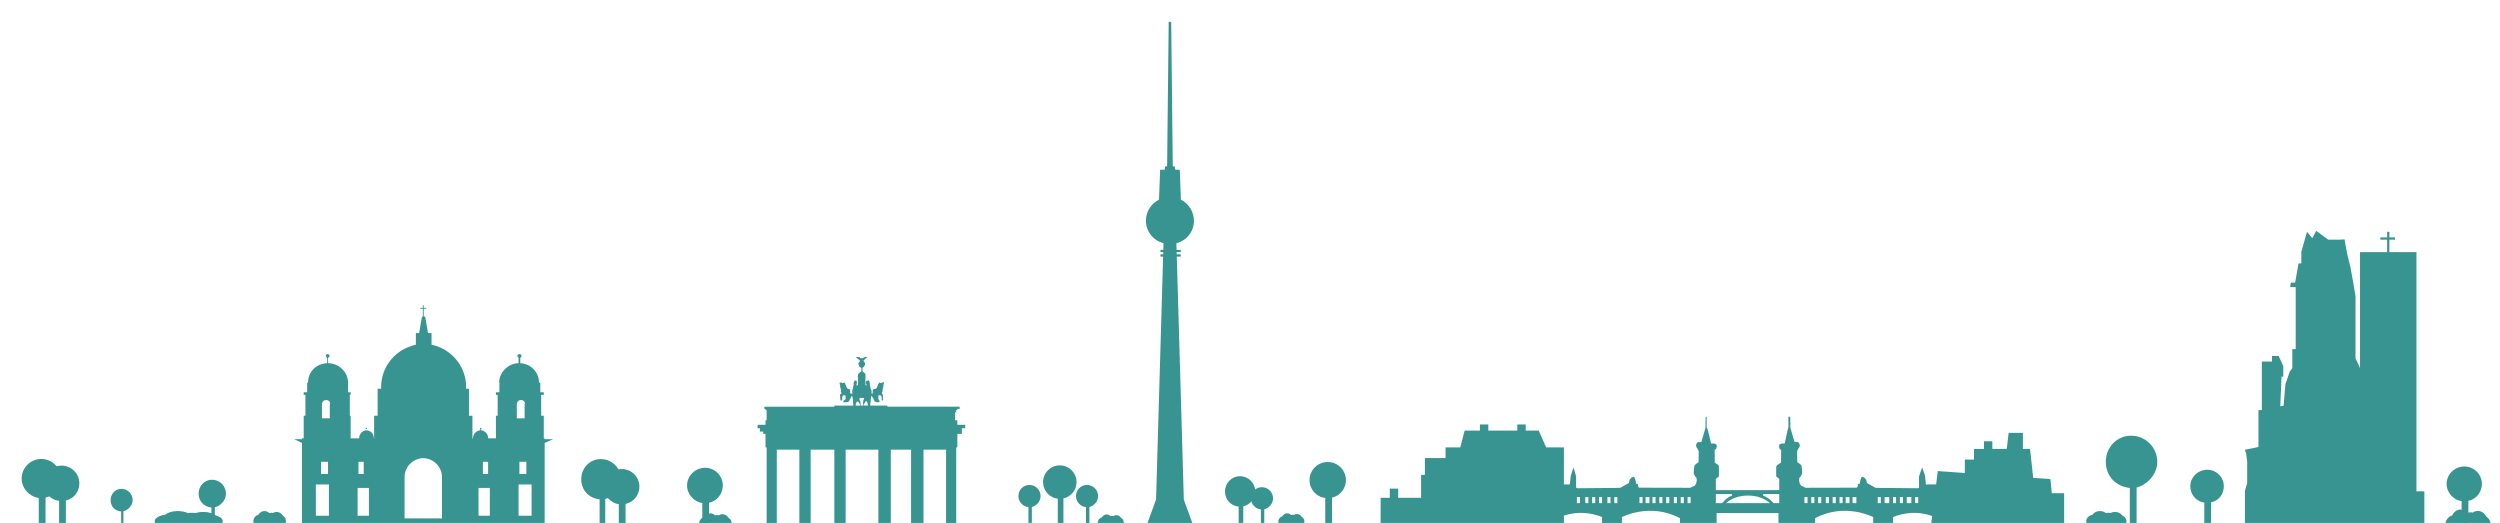 <?xml version="1.0" encoding="UTF-8"?><svg id="Ebene_7_Kopie" xmlns="http://www.w3.org/2000/svg" viewBox="0 0 2215.39 463.4"><defs><style>.cls-1{fill:#379490;}</style></defs><polygon class="cls-1" points="2141.35 435.4 2141.35 223.4 2117.35 223.4 2117.35 212.4 2122.35 212.4 2122.35 210.4 2117.35 210.4 2117.35 205.4 2115.35 205.4 2115.35 210.4 2109.35 210.4 2109.35 212.4 2115.35 212.4 2115.35 223.4 2091.35 223.4 2091.35 326.19 2087.35 317.38 2087.35 286.2 2087.35 269.66 2087.35 262.49 2085.21 249.72 2082.81 236.57 2080.18 225.97 2077.59 212.08 2073.31 212.4 2063.13 212.4 2052.52 204.57 2049.13 211.12 2044.35 205.4 2039.35 223.21 2039.35 233.4 2036.83 233.4 2033.86 250.4 2030.05 250.4 2029.41 254.4 2034.35 254.4 2034.35 260.75 2034.35 309.4 2031.35 309.4 2031.35 326.19 2029 329.47 2025.23 340.5 2023.61 359.58 2020.68 360.01 2021.8 333.6 2023.35 333.92 2023.35 324.38 2019.23 315.4 2013.35 315.4 2013.35 320.4 2004.35 320.4 2004.35 363.4 2001.35 363.4 2001.35 373.37 2001.35 386.1 2001.35 396.06 1989.19 398.61 1990.32 401.15 1991.35 409 1991.35 428.3 1989.17 435.51 1989.35 435.51 1989.35 463.4 2148.35 463.4 2148.35 435.4 2141.35 435.4"/><path class="cls-1" d="M482.64,389.2v-.77h-.77v-20.04h-2.31v-18.5h2.31v-2.31h-3.08v-8.48h-1.27s.12,.06,.12-.01c0-9.39-7.33-16.83-16.59-17.23v-4.86c.77-.2,1.08-.83,1.08-1.58,0-.91-.8-1.65-1.72-1.65s-1.94,.74-1.94,1.65c0,.79,1.03,1.46,1.03,1.61v4.81c-8.48,.02-17.17,7.61-17.17,17.25,0,.08,.26,.01,.26,.01-.19,0-.05,0-.05,0v8.48h-3.08v2.31h1.54v18.5h-1.54v20.04h-6.99s.11-.27,.11-.31c0-3.56-3.15-6.65-6.23-6.79v-1.13c0-.09,.36-.31,.36-.57,0-.34-.29-.61-.62-.61s-.77,.27-.77,.61c0,.27,.26,.5,.26,.58v1.12c-3.08,.07-6.41,3.19-6.41,6.8,0,.04,.08,.31,.08,.31h-.61v-20.04h-3.08v-23.9h-2.57s.04-1.03,.04-1.61c0-17.12-11.33-31.55-26.85-36.39-1.2-.43-2.22-.74-3.77-1.04v-10.3h-3.12l-2.53-14.65h-1.29v-6.94h2.31v-.77h-2.31v-2.31h-.77v2.31h-2.31v.77h2.31v6.94h-.76l-2.53,14.65h-2.88v10.3c-1.54,.3-2.68,.67-3.89,1.1-15.52,4.85-26.88,19.21-26.88,36.33,0,.58-.08,1.61-.05,1.61h-3.09v23.9h-3.08v20.04h-.09s-.18-.27-.18-.31c0-3.61-2.82-6.73-6.67-6.8v-1.12c.77-.08,.53-.31,.53-.58,0-.34-.22-.61-.55-.61s-.49,.27-.49,.61c0,.26-.26,.48,.51,.57v1.13c-3.08,.14-6.35,3.23-6.35,6.79,0,.04-.01,.31,0,.31h-7.51v-20.04h-.77v-18.5h.77v-2.31h-2.31v-8.48h0s0,.06,0-.01c0-9.63-8.48-17.23-17.73-17.25v-4.81c.77-.16,1.32-.82,1.32-1.61,0-.91-.74-1.65-1.65-1.65s-1.64,.74-1.64,1.65c0,.75,.43,1.38,1.2,1.58v4.86c-10.02,.4-16.96,7.84-16.96,17.23,0,.08,0,.01,0,.01h-.77v8.48h-3.08v2.31h1.54v18.5h-1.54v20.04h-1.54v.77h-6.89l6.89,3.32v72.23h215.08v-72.23l7.42-3.32h-7.42Zm-198.12,20.04h6.17v10.79h-6.17v-10.79Zm6.94,47.8h-11.56v-27.75h11.56v27.75Zm.77-86.34h-6.94v-13.11h.17s0,.28,0,.26c0-1.97,1.6-3.41,3.57-3.41s3.57,1.35,3.57,3.32c0,.02,0-.18,0-.18h-.36v13.11Zm25.44,38.55h4.63v10.79h-4.63v-10.79Zm9.25,47.8h-10.02v-24.67h10.02v24.67Zm64.76,2.31h-33.15v-36.69c0-9.09,7.53-16.48,16.57-16.69,8.97,.21,16.58,7.6,16.58,16.69v36.69Zm36.23-50.11h4.63v10.79h-4.63v-10.79Zm6.17,47.8h-10.02v-24.67h10.02v24.67Zm23.9-99.45h.16s0,.28,0,.26c0-1.97,1.6-3.41,3.57-3.41s3.57,1.35,3.57,3.32c0,.02,0-.18,0-.18h-.36v13.11h-6.94v-13.11Zm8.48,51.65v10.79h-6.17v-10.79h6.17Zm4.63,47.8h-11.56v-27.75h11.56v27.75Z"/><path class="cls-1" d="M640.54,430.21c0-8.66-7.07-15.68-15.74-15.68s-15.96,7.02-15.96,15.68c0,8.02,6.51,14.62,13.51,15.55v23.64h6v-23.89c7-1.55,12.18-7.81,12.18-15.3Z"/><path class="cls-1" d="M1192.7,425.4c0-8.84-7.26-16-16.1-16s-16.15,7.17-16.15,16c0,8.18,5.92,14.92,13.92,15.87v24.12h6v-24.38c7-1.58,12.34-7.97,12.34-15.62Z"/><path class="cls-1" d="M2199.32,428.81c0-8.53-6.98-15.44-15.51-15.44s-15.73,6.91-15.73,15.44c0,7.89,6.28,14.39,13.28,15.31v23.27h6v-23.52c7-1.53,11.96-7.69,11.96-15.07Z"/><path class="cls-1" d="M1970.65,430.88c0-8.07-6.62-14.61-14.69-14.61s-15.03,6.54-15.03,14.61c0,7.47,5.43,13.62,12.43,14.49v22.02h6v-22.26c7-1.45,11.29-7.28,11.29-14.26Z"/><path class="cls-1" d="M1911.69,409.36c0-12.84-10.35-23.25-23.2-23.25s-22.42,10.41-22.42,23.25c0,11.88,8.28,21.67,21.28,23.06v34.98h6v-35.35c9-2.3,18.34-11.58,18.34-22.69Z"/><path class="cls-1" d="M645.35,458.71c-1.02-1.83-2.97-3.07-5.22-3.07-1.18,0-2.29,.35-3.21,.94-.45-.11-.92-.17-1.41-.17-.65,0-1.27,.11-1.86,.3-1.09-1.13-2.61-1.84-4.31-1.84-2.33,0-4.34,1.33-5.32,3.27-2.59,.66-4.5,2.99-4.5,5.78,0,3.3,2.67,5.97,5.97,5.97,1.41,0,2.69-.49,3.71-1.3,.75,.34,1.58,.53,2.45,.53,1.11,0,2.14-.31,3.03-.83,.27,.04,.54,.06,.82,.06,.87,0,1.69-.19,2.43-.52,1.09,1.26,2.7,2.06,4.51,2.06,3.3,0,5.97-2.67,5.97-5.97,0-2.24-1.24-4.19-3.07-5.22Z"/><path class="cls-1" d="M1880.62,456.71c-1.26-1.83-3.68-3.07-6.45-3.07-1.46,0-2.83,.35-3.97,.94-.56-.11-1.14-.17-1.74-.17-.8,0-1.57,.11-2.3,.3-1.34-1.13-3.23-1.84-5.32-1.84-2.88,0-5.36,1.33-6.58,3.27-3.2,.66-5.57,2.99-5.57,5.78,0,3.3,3.3,5.97,7.38,5.97,1.74,0,3.33-.49,4.59-1.3,.93,.34,1.95,.53,3.03,.53,1.37,0,2.65-.31,3.75-.83,.33,.04,.67,.06,1.01,.06,1.07,0,2.08-.19,3-.52,1.35,1.26,3.34,2.06,5.57,2.06,4.08,0,7.38-2.67,7.38-5.97,0-2.24-1.53-4.19-3.79-5.22Z"/><path class="cls-1" d="M2203.11,457.67c-1.44-2.93-4.19-4.92-7.36-4.92-1.67,0-3.22,.56-4.53,1.51-.64-.17-1.3-.28-1.99-.28-.91,0-1.79,.17-2.62,.48-1.53-1.82-3.68-2.95-6.07-2.95-3.28,0-6.11,2.13-7.5,5.25-3.65,1.05-6.35,4.79-6.35,9.27,0,5.29,3.77,9.57,8.42,9.57,1.98,0,3.8-.78,5.24-2.08,1.06,.54,2.22,.85,3.45,.85,1.56,0,3.02-.49,4.28-1.34,.38,.06,.76,.1,1.16,.1,1.22,0,2.38-.3,3.42-.83,1.54,2.02,3.81,3.3,6.35,3.3,4.65,0,8.42-4.28,8.42-9.57,0-3.6-1.75-6.72-4.33-8.36Z"/><path class="cls-1" d="M566.61,431.29c0-8.64-7.01-15.65-15.65-15.65s-16,7.01-16,15.65c0,8,6.4,14.59,13.4,15.52v23.59h6v-23.84c7-1.55,12.25-7.79,12.25-15.27Z"/><path class="cls-1" d="M70.32,428.27c0-8.65-7.16-15.66-15.81-15.66s-15.78,7.01-15.78,15.66c0,8,5.63,14.59,13.63,15.53v23.6h6v-23.85c7-1.55,11.96-7.8,11.96-15.28Z"/><path class="cls-1" d="M53.96,424.05c0-9.58-7.76-17.34-17.34-17.34s-17.43,7.76-17.43,17.34c0,8.87,7.16,16.17,15.16,17.2v26.14h6v-26.42c8-1.72,13.6-8.64,13.6-16.92Z"/><path class="cls-1" d="M200.23,437.49c0-6.84-5.46-12.38-12.3-12.38s-11.92,5.54-11.92,12.38c0,6.33,4.35,11.54,11.35,12.28v18.63h3v-18.83c5-1.23,9.88-6.17,9.88-12.09Z"/><path class="cls-1" d="M117.55,443.26c0-5.56-4.36-10.07-9.92-10.07s-9.6,4.51-9.6,10.07c0,5.15,3.33,9.39,9.33,9.99v15.15h2v-15.31c4-1,8.19-5.02,8.19-9.83Z"/><path class="cls-1" d="M550.33,424.72c0-9.89-8.04-17.9-17.93-17.9s-17.34,8.02-17.34,17.9c0,9.15,6.29,16.68,16.29,17.75v26.93h5v-27.21c7-1.77,13.98-8.92,13.98-17.47Z"/><path class="cls-1" d="M250.35,456.71c-1.02-1.83-2.97-3.07-5.22-3.07-1.18,0-2.29,.35-3.21,.94-.45-.11-.92-.17-1.41-.17-.65,0-1.27,.11-1.86,.3-1.09-1.13-2.61-1.84-4.31-1.84-2.33,0-4.34,1.33-5.32,3.27-2.59,.66-4.5,2.99-4.5,5.78,0,3.3,2.67,5.97,5.97,5.97,1.41,0,2.69-.49,3.71-1.3,.75,.34,1.58,.53,2.45,.53,1.11,0,2.14-.31,3.03-.83,.27,.04,.54,.06,.82,.06,.87,0,1.69-.19,2.43-.52,1.09,1.26,2.7,2.06,4.51,2.06,3.3,0,5.97-2.67,5.97-5.97,0-2.24-1.24-4.19-3.07-5.22Z"/><path class="cls-1" d="M191,456.71c-2.13-1.83-6.21-3.07-10.9-3.07-2.48,0-4.78,.35-6.72,.94-.95-.11-1.93-.17-2.94-.17-1.36,0-2.66,.11-3.88,.3-2.27-1.13-5.46-1.84-9-1.84-4.86,0-9.06,1.33-11.12,3.27-5.41,.66-9.41,2.99-9.41,5.78,0,3.3,5.59,5.97,12.48,5.97,2.94,0,5.63-.49,7.76-1.3,1.56,.34,3.3,.53,5.12,.53,2.32,0,4.48-.31,6.34-.83,.56,.04,1.13,.06,1.71,.06,1.81,0,3.52-.19,5.08-.52,2.29,1.26,5.65,2.06,9.42,2.06,6.89,0,12.48-2.67,12.48-5.97,0-2.24-2.59-4.19-6.41-5.22Z"/><path class="cls-1" d="M1706.63,429.3l-.15-1.73-.57-5.82-.99-3.16-1.6-4.29-1.26,3.37-1.51,4.59v9.69l-.79,.71-34.09-.31-3.75-.1s-2.54-1.43-2.85-1.63c-.31-.2-2.55-1.43-2.85-1.63-.31-.2-1.84-.92-1.84-.92,0,0-.51-2.24-.51-2.55s-1.43-2.04-1.73-2.24c-.31-.2-1.73-.82-1.73-.82l-1.12,.82-.92,3.16-.31,2.14-1.63,.41-.2,2.04-.82,1.12-45.41,.1-1.53-.82-2.45-1.02-1.12-1.84-.61-2.55,.2-2.45,1.43-1.73s1.12-2.04,1.12-2.55-.31-4.18-.31-4.18l-.51-2.86-1.53-1.33-2.04-1.33-.1-9.79,.71-1.63,1.33-1.94,.41-1.73-.92-2.14-1.12-.7-2.76-.18-3.67-12.3-.1-9.8h-1.61v9.19l-.73,2.66-2.56,11.84h-2.96l-1.84,.92-.2,2.3,.72,1.81,1.13,.55-.09,11.4-1.4,.8-2.09,1.32-.81,1.52v8.47l1.35,1.12,1.35,1.02v10.06h-56.17v-10.06l1.35-1.02,1.35-1.12v-8.47l-.47-1.53-1.87-1.33-1.34-.82-.06-11.43,1.14-.61,.72-1.94-.2-2.04-1.83-.92h-2.96l-2.9-11.84-1.07-2.66v-9.19h-.93l-.1,9.8-3.67,12.55-2.75,.05-1.12,.64-.92,2.1,.41,1.72,1.33,1.93,.71,1.63-.1,9.79-2.04,1.33-1.53,1.33-.51,2.86s-.31,3.67-.31,4.18,1.12,2.55,1.12,2.55l1.43,1.73,.2,2.45-.61,2.55-1.12,1.84-2.45,1.02-1.53,.82-45.41-.1-.82-1.12-.2-2.04-1.63-.41-.31-2.14-.92-3.16-1.12-.82s-1.43,.61-1.73,.82c-.31,.2-1.73,1.94-1.73,2.24s-.51,2.55-.51,2.55c0,0-1.53,.71-1.84,.92-.31,.2-2.55,1.43-2.86,1.63-.31,.2-2.86,1.63-2.86,1.63l-3.77,.1-34.39,.31-1.13-.71v-9.69l-1.17-4.59-1.04-3.37-1.54,4.29-.97,3.16-.59,5.82-.41,1.73-10.5-.1v30.15s16.92-10.15,39.25-1.17v7.32h17.6v-7.32s25.04-13.1,51.43,1v6.32h32.48v-10.83h54.82v10.83h32.48v-6.32c26.39-14.1,51.43-1,51.43-1v7.32h17.6v-7.32c22.33-8.98,39.25,1.17,39.25,1.17v-30.15l-10.17,.1Zm-306.55,16.57h-2.71v-5.41h2.71v5.41Zm7.44,0h-2.71v-5.41h2.71v5.41Zm6.09,0h-2.71v-5.41h2.71v5.41Zm6.09,0h-2.71v-5.41h2.71v5.41Zm7.44,0h-2.71v-5.41h2.71v5.41Zm6.09,0h-2.71v-5.41h2.71v5.41Zm22.33,0h-2.71v-5.41h2.71v5.41Zm6.09,0h-3.38v-5.41h3.38v5.41Zm5.41,0h-2.71v-5.41h2.71v5.41Zm6.09,0h-2.71v-5.41h2.71v5.41Zm6.09,0h-2.71v-5.41h2.71v5.41Zm6.77,0h-2.71v-5.41h2.71v5.41Zm6.09,0h-2.71v-5.41h2.71v5.41Zm6.09,0h-2.71v-5.41h2.71v5.41Zm22.33,0v-8.12h14.21v1.55c-4.74,1.33-8.57,6.57-8.57,6.57h-5.64Zm28.5,0h-19.59s6.53-6.73,19.59-6.73,19.44,6.73,19.44,6.73h-19.44Zm27.67,0h-4.96s-4.51-5.24-9.25-6.57v-1.55h14.21v8.12Zm25.04,0h-2.71v-5.41h2.71v5.41Zm6.09,0h-2.71v-5.41h2.71v5.41Zm6.09,0h-2.71v-5.41h2.71v5.41Zm6.77,0h-2.71v-5.41h2.71v5.41Zm6.09,0h-2.71v-5.41h2.71v5.41Zm6.09,0h-2.71v-5.41h2.71v5.41Zm6.09,0h-3.38v-5.41h3.38v5.41Zm6.09,0h-3.38v-5.41h3.38v5.41Zm21.66,0h-2.71v-5.41h2.71v5.41Zm7.44,0h-4.06v-5.41h4.06v5.41Zm6.09,0h-2.71v-5.41h2.71v5.41Zm6.09,0h-2.71v-5.41h2.71v5.41Zm7.44,0h-4.06v-5.41h4.06v5.41Zm6.09,0h-2.71v-5.41h2.71v5.41Z"/><rect class="cls-1" x="1231.57" y="433.01" width="7.44" height="11.5"/><polygon class="cls-1" points="1385.87 396.47 1370.16 396.47 1363.54 381.58 1352.03 381.58 1352.03 376.16 1344.59 376.16 1344.59 381.58 1318.87 381.58 1318.87 376.16 1311.43 376.16 1311.43 381.58 1297.89 381.58 1294.03 396.47 1280.98 396.47 1280.98 405.94 1262.7 405.94 1262.7 420.83 1259.32 420.83 1259.32 441.13 1223.45 441.13 1223.45 496.63 1332.41 496.63 1332.41 470.91 1385.87 470.91 1385.87 396.47"/><polygon class="cls-1" points="1818.24 437.07 1816.96 424.55 1801.73 423.47 1798.92 397.82 1792.6 397.82 1792.6 383.61 1779.97 383.61 1778.29 397.82 1765.53 397.82 1765.53 391.05 1758.08 391.05 1758.08 397.82 1749.28 397.82 1749.28 407.29 1741.16 407.29 1741.16 419.15 1717.19 417.45 1710.49 470.91 1773.65 470.91 1773.65 490.53 1829.14 490.53 1829.14 437.07 1818.24 437.07"/><path class="cls-1" d="M1049.05,442.4l-6.23-215h3.53v-2h-3.61l-.04-2h3.64v-2h-3.72l-.17-5.86c8.94-2.2,15.58-10.25,15.58-19.87,0-8.12-4.74-15.4-11.58-18.71l-.99-26.55h-3.98l-.49-3h-1.73l-1.39-128h-2.22l-1.39,128h-1.73l-.49,3h-3.98l-1,26.55c-6.85,3.32-11.58,10.45-11.58,18.57,0,9.62,6.64,17.74,15.58,19.94l-.17,5.93h-2.55v2h2.47l-.04,2h-2.44v2h2.37l-6.23,215h.06l-8.33,23h41.09l-8.33-23h.06Z"/><path class="cls-1" d="M848.35,376.4v-4h-2v-7h1v-2h1v-1h2v-2h-64v-1h-15.19c.03-2,.07-1.75,.12-1.9,.13-.37,.19-1.9,.25-2.39,.06-.49,.12-1.48,.19-1.72,.06-.25,.06-1.11,.06-1.11l.49-1.38s.31-.6,.37-.23c.06,.37,0,.34,.19,.84,.19,.49,.62,.79,.8,1.1,.18,.31,.12,.18,.37,.86,.25,.68,.62,1.29,.75,1.6,.12,.31,.32,.55,.44,.74,.12,.18,.96,.37,.96,.37l1.14,.25,2.06,.06v-.98s-.1-1.05-.28-1.05-.72-.74-.72-.74v-2.65l.25-.67s-.23-.25,.26-.25,1.83,.31,1.83,.31l.66,1.54v2.52l1.02,.55s.25-.62,.19-.86c-.06-.25-.08-1.23-.15-1.66-.07-.43-.07-1.66-.07-1.66v-1.29l-.73-.74-.09-.98,.42-.74s.15,.18,.15-.43-.24-1.84-.24-1.84l-.61,.5-.06,.07h1.04s-.03-1.48,.26-1.73c.29-.25,.42-1.23,.35-1.48-.06-.25-.28-.74,.02-.99,.29-.25,.23-1.04,.35-1.35,.12-.31,.18-1.05,0-1.17-.19-.12-.92,.3-1.11,.17-.18-.12-.98,.54-.98,.54h-.86s-.98-.76-1.04-.45c-.06,.31-.37,.52-.61,.95-.25,.43-.24,.44-.55,1.06-.31,.61-.91,2.07-.91,2.25s-.72,1.09-.72,1.09c0,0-.83,.33-1.08,.39-.25,.06-1.61,.35-1.61,.35l-.38,.97v2.58l-1,.37v-1.35s.02-1.6-.1-1.79c-.12-.18-.91-1.9-.91-1.9,0,0,.13-.43,0-.62-.12-.18-.49-1.91-.55-2.21-.06-.31,.19-1.78,0-1.97-.18-.18-.42-1.23-.42-1.23,0,0-.58-1.11-.77-.86-.18,.25-1.2,.37-1.38,.37s-.89,.37-.89,.62v1.72s.68,1.29,.68,1.48-.21,.61-.46,.55c-.25-.06-.72-1.41-.72-1.41,0,0,.22-1.41,.04-1.6-.18-.18,.02-3.26,.02-3.26,0,0,.14-1.78,.2-2.09,.06-.31-.33-1.47-.25-1.72,.08-.25-.13-.68-.44-.86-.31-.19-1.19-1.17-1.38-1.23-.19-.06-.7-.62-.7-.62v-2.52s-.04-.8,.15-.8,.91-.49,.91-.49c0,0,.45-.68,.57-.86,.12-.19,.54-1.17,.54-1.17,0,0,.11-1.05,.05-1.36-.06-.31-.93-1.35-.93-1.35l-.5-.55s.18-.55,.49-.86c.31-.31,.92-.86,1.23-1.05,.31-.18,.86-.8,1.04-1.05,.18-.25,.49,.26,.61-.11,.12-.37,.31-.41,.31-.41h-.86s-1.17-.2-1.29-.02c-.12,.19-.98,.05-1.11,.3-.12,.25-.68,.67-.68,.67l-.37-.13-.37,.18h-.98l-.37-.29-.37,.34s-.55-.81-.68-1.05c-.12-.25-.99,.24-1.11,.06-.12-.19-1.29-.06-1.29-.06h-.86s.18,.04,.31,.41c.12,.37,.43,.3,.62,.55,.18,.25,.74,.64,1.05,.83,.31,.19,.92,.63,1.23,.94,.31,.31,.49,.81,.49,.81l-.49,.53s-.86,1.03-.93,1.34c-.06,.31,.05,1.35,.05,1.35,0,0,.42,.98,.54,1.17,.12,.18,.58,.86,.58,.86,0,0,.89,.49,1.07,.49s.34,.8,.34,.8v2.52s-.71,.56-.89,.62c-.19,.06-1.18,1.04-1.49,1.23-.31,.18-.56,.61-.48,.86s-.33,1.42-.28,1.72c.06,.31,.18,2.09,.18,2.09,0,0,.18,3.08,0,3.26-.18,.19-.01,1.6-.01,1.6,0,0-.59,1.35-.83,1.41-.25,.06-.56-.37-.56-.55s.37-1.48,.37-1.48v-1.72c0-.25-.4-.62-.58-.62s-.83-.12-1.01-.37c-.19-.25-.8,.86-.8,.86,0,0-.25,1.05-.43,1.23-.19,.19,.05,1.66,0,1.97-.06,.31-.45,2.03-.57,2.21-.12,.18-.03,.62-.03,.62,0,0-.53,1.72-.65,1.9-.12,.19,.09,1.79,.09,1.79v1.35l-2-.37v-2.58l-.07-.98s-1.14-.31-1.39-.37c-.25-.06-1.03-.43-1.03-.43,0,0-.7-.98-.7-1.16s-.6-1.77-.9-2.38c-.31-.62-.3-.89-.54-1.32-.25-.43-.55-.11-.61-.41-.06-.31-1.04,.45-1.04,.45h-.86s-.8-.69-.99-.57c-.18,.12-.92,.21-1.11,.34-.19,.12-.12,.54,0,.85,.12,.31,.06,.87,.35,1.12,.29,.25,.08,.46,.02,.7-.06,.25,.06,1.63,.36,1.88,.29,.25,.26,1.69,.26,1.69h1.04l-.06-.07-.62-.06s-.25,1.01-.25,1.63,.11,.32,.11,.32l.34,.68-.25,.96-1.05,.71v1.29s.29,1.23,.22,1.66c-.07,.43,.21,1.41,.15,1.66-.06,.25,.42,.86,.42,.86l1.21-.55v-2.52l.45-1.54s1.25-.31,1.75-.31,.44,.25,.44,.25l.37,.67v2.65s-1.03,.74-1.21,.74-.79,1.05-.79,1.05v.98l2.37-.06,1.47-.25s.82-.18,.95-.37c.12-.18,.32-.43,.44-.74,.12-.31,.5-.92,.75-1.6,.25-.68,.19-.55,.37-.86,.18-.31,.62-.62,.8-1.11,.18-.49,.12-.49,.18-.86,.06-.37,.37,.18,.37,.18l.49,1.29s0,.68,.06,.92c.06,.25,.12,.86,.18,1.35,.06,.49,.12,2.76,.25,3.13,.05,.15,.09-.1,.12,1.9h-16.81v1h-62v2h1v1h1v.14h0v8.86h-1v4h-7v3h2v3h3v2h2v10h0v.02h0v1.98h1v68h9v-66h20v66h10v-66h21v66h10v-66h29v66h11v-66h18v66h11v-66h20v66h9v-68h1v-1.98h0v-.02h0v-10h4v-2.59h0v-2.41h3v-3h-7Zm-90.04-17c.03-2,.06-1.53,.06-1.53,0,0,.61-1.78,.8-1.78s.49-.25,.74-.25,.49-.06,.49-.06l.56,.65s.74,1.49,.92,1.49c.07,0,.15-.52,.22,1.48h-3.79Zm6.42,0h-2.15c.03-2,.03-1.99,.03-2.09,0-.18-.25-1.65-.37-1.96-.12-.31-.74-1.23-.68-2.03,.06-.8,0-.18,.31-.43,.31-.25,.49-.27,.8-.33,.26-.05,.91,.08,1.11,.14,0-.05,.72-.26,.99-.21,.31,.06,.37-.02,.68,.23s.25-.56,.31,.24c.06,.8-.55,1.35-.68,1.65-.12,.31-.37,2.51-.37,2.7,0,.1,0,.08,.03,2.08Zm.48,0c.08-2,.15-1.53,.23-1.53,.18,0,.92-.8,.92-.8l.55-1.1s.25-.31,.49-.31,.55-.22,.74-.22,.8,2.47,.8,2.47c0,0,.02-.52,.06,1.48h-3.79Z"/><path class="cls-1" d="M953.98,427.23c0-8.19-6.64-14.83-14.83-14.83s-14.83,6.64-14.83,14.83c0,7.58,5.7,13.83,13.04,14.71v22.45h5v-22.69c6.65-1.47,11.63-7.39,11.63-14.48Z"/><path class="cls-1" d="M1112.35,435.53c0-7.46-6.03-13.52-13.5-13.52s-13.3,6.05-13.3,13.52c0,6.91,4.74,12.6,12.09,13.41v20.46h4.08v-20.67c5.72-1.34,10.63-6.73,10.63-13.19Z"/><path class="cls-1" d="M973.1,439.62c0-5.46-4.43-9.89-9.89-9.89s-9.72,4.43-9.72,9.89c0,5.05,3.87,9.22,8.87,9.81v14.97h3v-15.13c4-.98,7.75-4.92,7.75-9.65Z"/><path class="cls-1" d="M922.1,439.62c0-5.46-4.43-9.89-9.89-9.89s-9.72,4.43-9.72,9.89c0,5.05,3.87,9.22,8.87,9.81v14.97h3v-15.13c4-.98,7.75-4.92,7.75-9.65Z"/><path class="cls-1" d="M1128.1,441.62c0-5.46-4.43-9.89-9.89-9.89s-9.72,4.43-9.72,9.89c0,5.05,3.87,9.22,8.87,9.81v14.97h3v-15.13c4-.98,7.75-4.92,7.75-9.65Z"/><path class="cls-1" d="M1153.46,457.96c-.81-1.46-2.37-2.45-4.17-2.45-.95,0-1.83,.28-2.57,.75-.36-.09-.74-.14-1.12-.14-.52,0-1.02,.09-1.48,.24-.87-.9-2.09-1.47-3.44-1.47-1.86,0-3.46,1.06-4.25,2.61-2.07,.52-3.6,2.39-3.6,4.62,0,2.63,2.14,4.77,4.77,4.77,1.12,0,2.15-.39,2.97-1.04,.6,.27,1.26,.42,1.96,.42,.89,0,1.71-.25,2.42-.67,.21,.03,.43,.05,.66,.05,.69,0,1.35-.15,1.94-.42,.87,1.01,2.16,1.65,3.6,1.65,2.63,0,4.77-2.13,4.77-4.77,0-1.79-.99-3.35-2.45-4.17Z"/><path class="cls-1" d="M993.46,458.96c-.81-1.46-2.37-2.45-4.17-2.45-.95,0-1.83,.28-2.57,.75-.36-.09-.74-.14-1.12-.14-.52,0-1.02,.09-1.48,.24-.87-.9-2.09-1.47-3.44-1.47-1.86,0-3.46,1.06-4.25,2.61-2.07,.52-3.6,2.39-3.6,4.62,0,2.63,2.14,4.77,4.77,4.77,1.12,0,2.15-.39,2.97-1.04,.6,.27,1.26,.42,1.96,.42,.89,0,1.71-.25,2.42-.67,.21,.03,.43,.05,.66,.05,.69,0,1.35-.15,1.94-.42,.87,1.01,2.16,1.65,3.6,1.65,2.63,0,4.77-2.13,4.77-4.77,0-1.79-.99-3.35-2.45-4.17Z"/></svg>